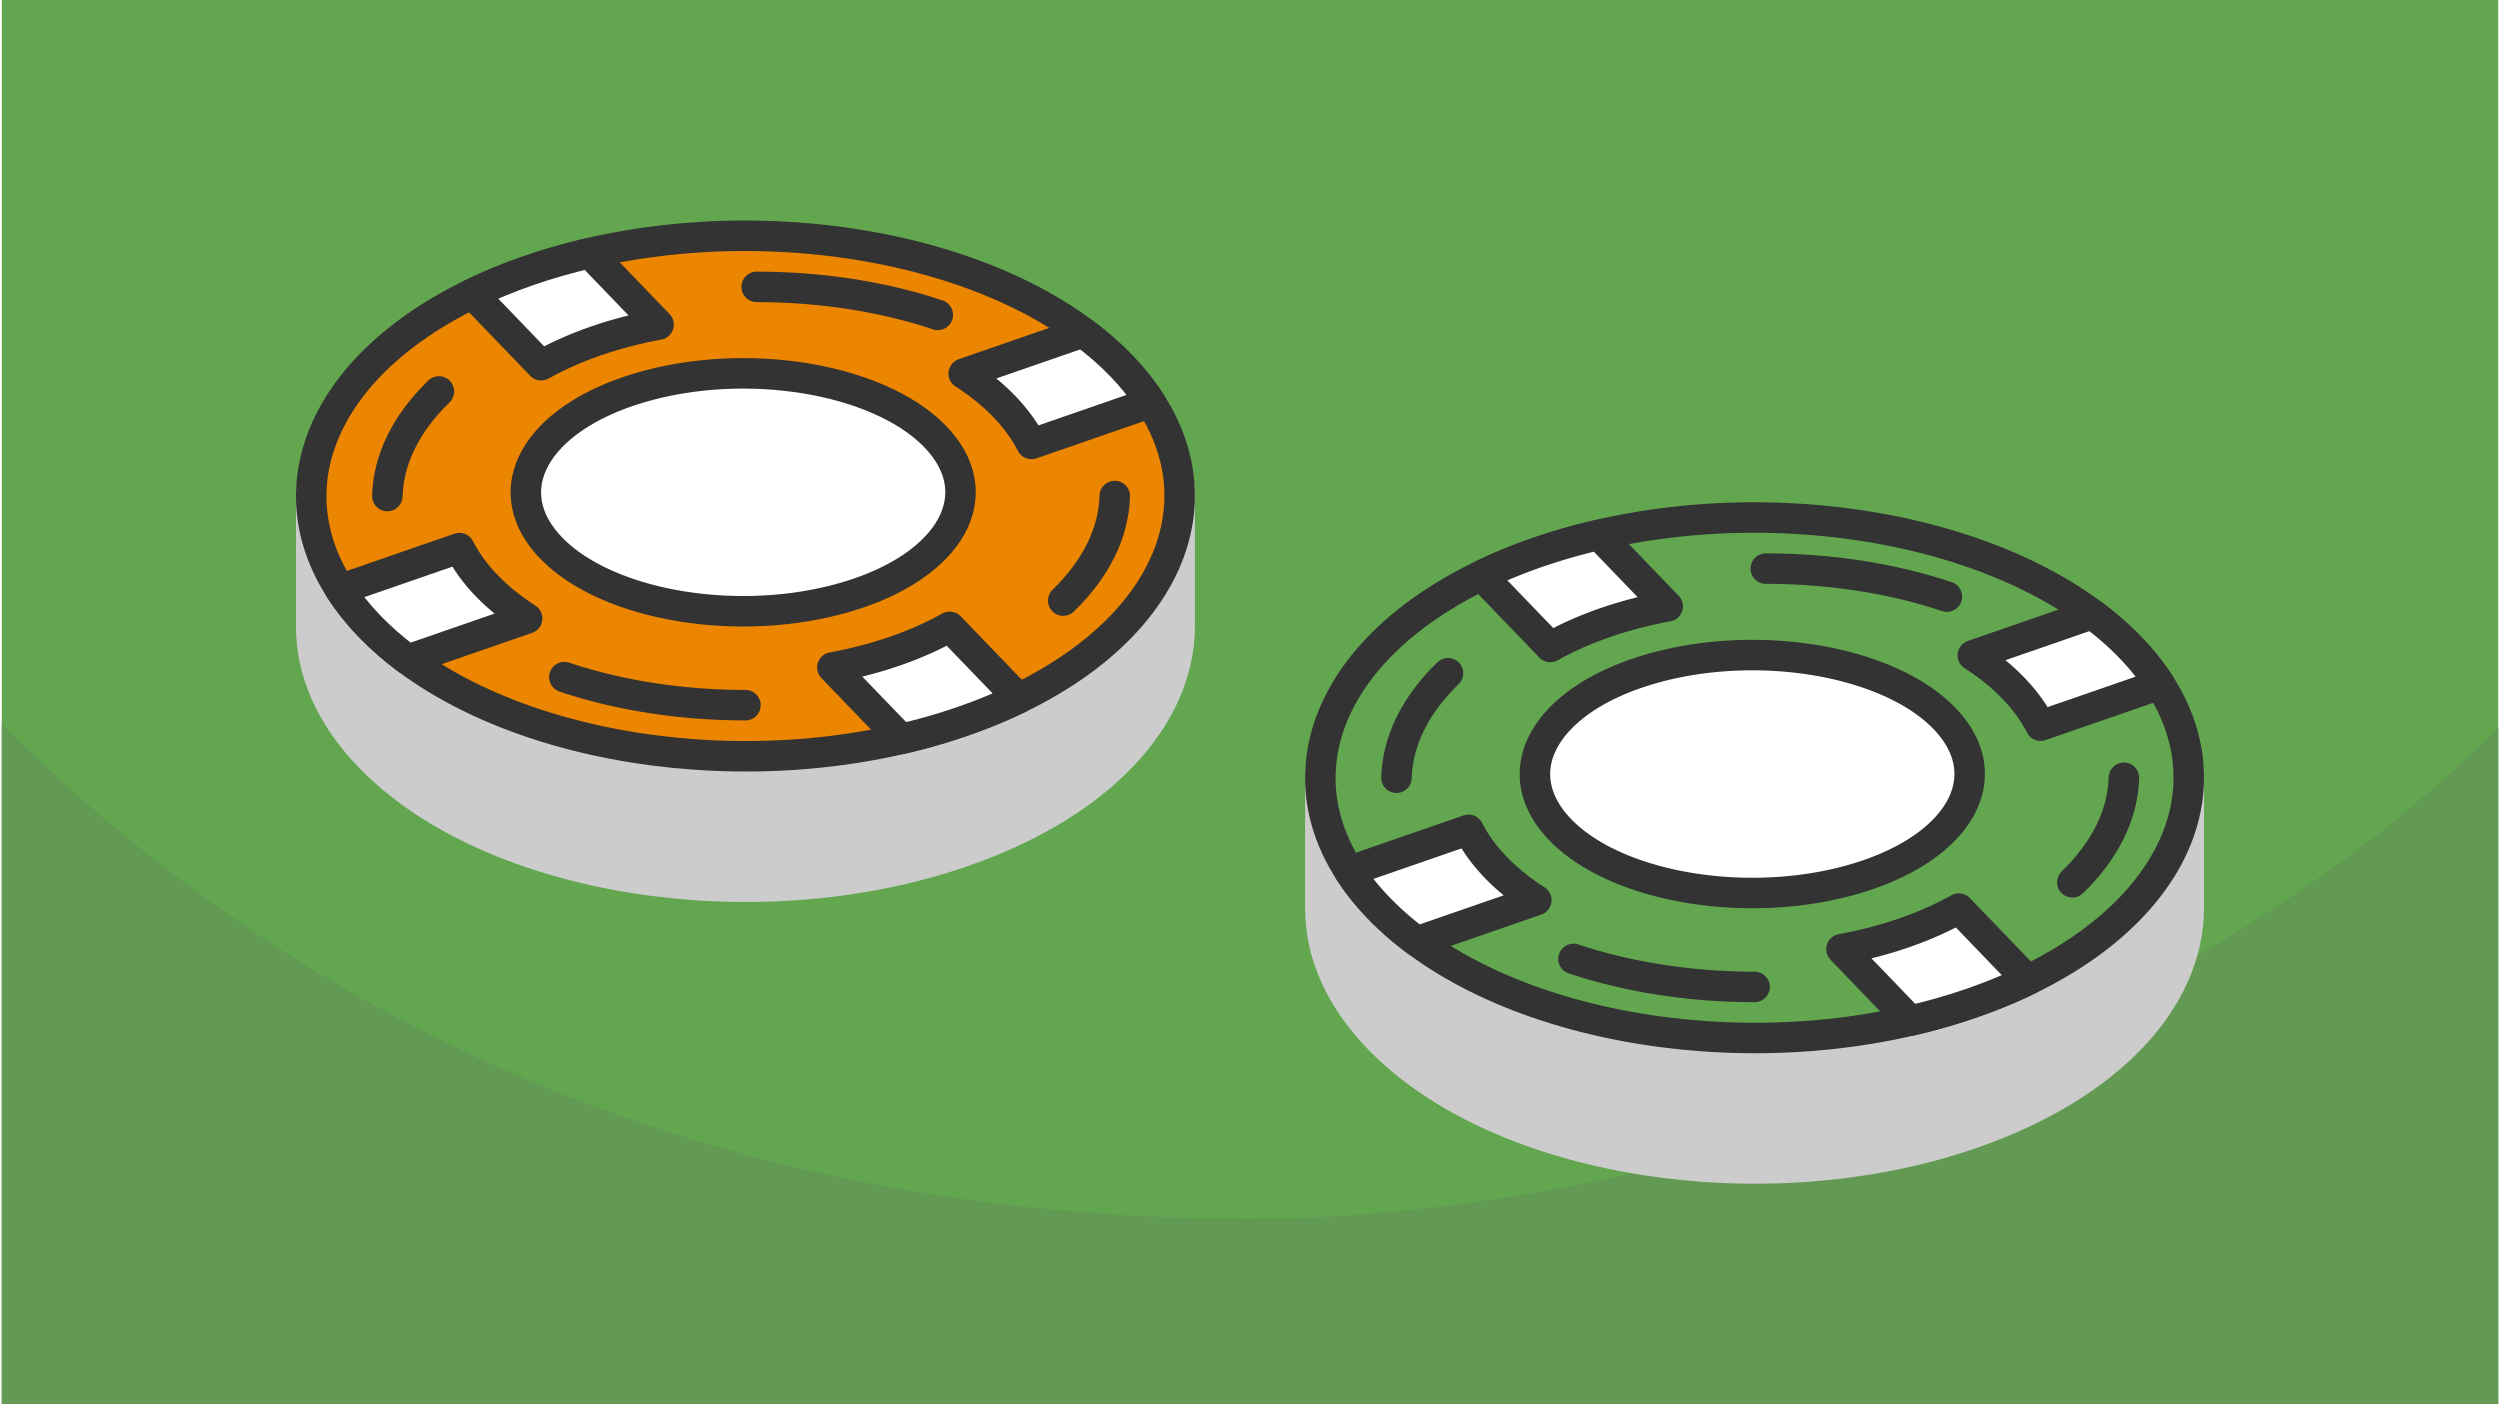 <?xml version="1.0" encoding="UTF-8"?>
<svg xmlns="http://www.w3.org/2000/svg" width="470" height="264" viewBox="0 0 553.433 311.306" shape-rendering="geometricPrecision" image-rendering="optimizeQuality" fill-rule="evenodd" xmlns:v="https://vecta.io/nano"><path d="M553.433 0H0v311.306h553.433z" fill="#62a64f"/><path d="M553.433 161.351c-73.279 73.278-192.977 108.843-276.717 108.843-93.709 0-194.208-27.19-276.716-109.698v150.81h553.433V161.351z" fill="#629953"/><g stroke-width="6.759" stroke-linejoin="round" stroke-miterlimit="2.613"><path d="M68.603 138.886c-.015 9.804 4.141 19.741 12.908 28.842 26.577 27.59 85.44 37.043 131.474 21.114 30.848-10.675 48.104-30.04 48.136-49.956h.003v-30.448H68.601v30.448h.002z" stroke="#ccc" fill="#ccc"/><g stroke="#333"><path d="M116.739 60.007c-46.033 15.93-61.805 51.209-35.228 78.799s85.44 37.043 131.473 21.114 61.806-51.209 35.229-78.798-85.44-37.044-131.474-21.115z" fill="#ec8500"/><path d="M143.575 85.359c-24.002 6.289-34.153 22.034-22.673 35.167s40.244 18.683 64.247 12.394 34.153-22.034 22.673-35.168-40.245-18.682-64.247-12.393zm-39.259-20.244l15.266 15.847c3.62-2.027 7.678-3.841 12.152-5.388s9.124-2.749 13.863-3.614l-15.265-15.847c-4.622 1.069-9.167 2.363-13.593 3.894s-8.568 3.243-12.423 5.108zm79.811 82.852l15.265 15.847c4.623-1.069 9.167-2.363 13.593-3.894s8.568-3.244 12.423-5.108l-15.266-15.847c-3.62 2.026-7.678 3.84-12.152 5.388s-9.124 2.748-13.863 3.614zm-94.093-1.716l26.441-9.149c-3.382-2.17-6.409-4.602-8.992-7.284s-4.584-5.468-6.028-8.309l-26.442 9.15c1.784 2.771 3.943 5.495 6.498 8.147s5.411 5.135 8.523 7.445zM228.27 98.417l26.441-9.149c-1.783-2.771-3.943-5.494-6.498-8.147s-5.41-5.135-8.523-7.446l-26.441 9.15c3.382 2.17 6.409 4.602 8.992 7.283s4.584 5.469 6.029 8.309z" fill="#fff"/><path d="M96.906 86.78c-7.266 7.049-11.206 15.045-11.425 23.183m39.235 40.156c12.147 4.069 25.993 6.212 40.146 6.212m70.449-23.184c7.265-7.049 11.206-15.044 11.425-23.183m-39.234-40.156c-12.148-4.069-25.994-6.211-40.148-6.212" stroke-linecap="round" fill="none"/></g><path d="M292.313 201.343c-.015 9.803 4.141 19.741 12.908 28.842 26.577 27.589 85.44 37.043 131.474 21.114 30.848-10.675 48.104-30.04 48.135-49.956h.003v-30.448H292.31v30.448h.003z" stroke="#ccc" fill="#ccc"/><g stroke="#333"><path d="M340.449 122.464c-46.034 15.93-61.806 51.209-35.228 78.798s85.44 37.043 131.474 21.114 61.805-51.208 35.228-78.798-85.44-37.043-131.474-21.114z" fill="#62a64f"/><path d="M367.285 147.816c-24.003 6.289-34.154 22.034-22.673 35.168s40.244 18.682 64.246 12.393 34.154-22.034 22.674-35.168-40.245-18.682-64.247-12.393zm-39.259-20.244l15.266 15.847c3.62-2.027 7.678-3.84 12.152-5.389s9.124-2.747 13.863-3.613l-15.265-15.847a133.48 133.48 0 0 0-13.593 3.894 114.45 114.45 0 0 0-12.423 5.108zm79.811 82.852l15.265 15.847c4.622-1.069 9.167-2.363 13.593-3.894s8.568-3.243 12.423-5.108l-15.266-15.848c-3.62 2.028-7.678 3.841-12.152 5.389s-9.125 2.748-13.863 3.614zm-94.094-1.716l26.441-9.149c-3.381-2.17-6.408-4.602-8.991-7.284s-4.584-5.469-6.029-8.308l-26.441 9.149c1.783 2.771 3.943 5.494 6.498 8.146s5.41 5.136 8.522 7.446zm138.236-47.834l26.441-9.15c-1.783-2.77-3.942-5.494-6.497-8.146s-5.411-5.135-8.523-7.446l-26.441 9.15c3.382 2.17 6.409 4.602 8.992 7.284s4.584 5.468 6.028 8.308z" fill="#fff"/><path d="M320.616 149.237c-7.266 7.049-11.207 15.044-11.426 23.183m39.235 40.156c12.147 4.069 25.993 6.211 40.147 6.211m70.448-23.183c7.266-7.049 11.207-15.045 11.426-23.184m-39.235-40.155c-12.147-4.069-25.994-6.212-40.146-6.212" stroke-linecap="round" fill="none"/></g></g></svg>